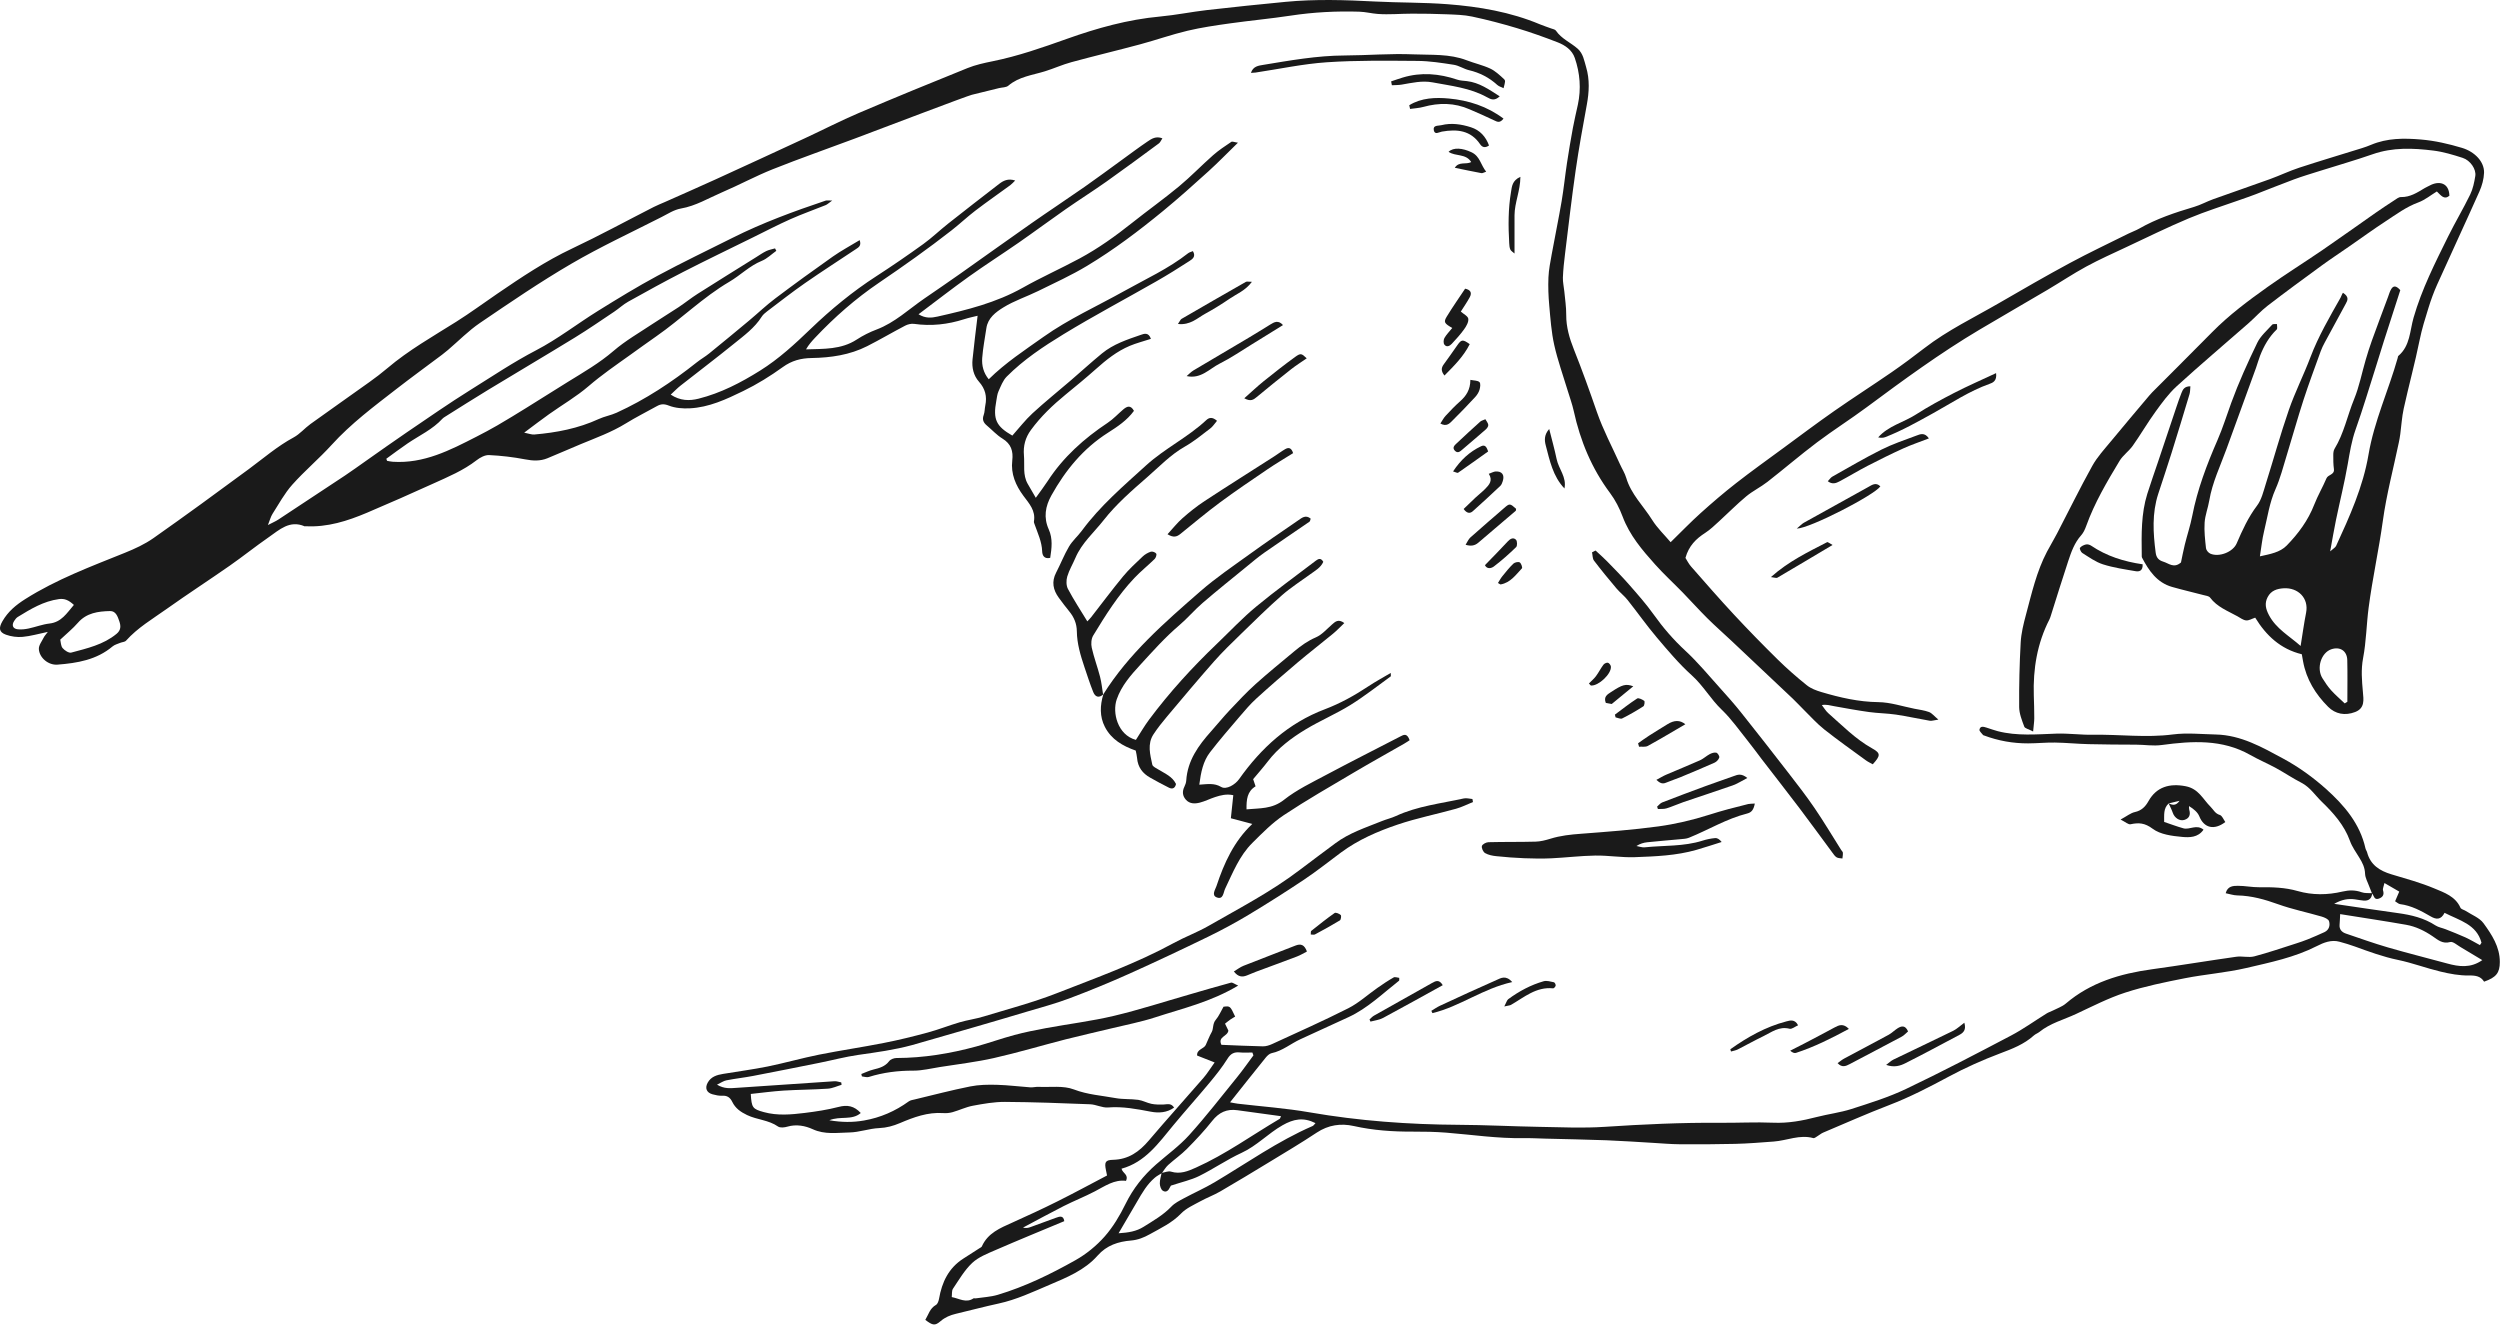 <?xml version="1.0" encoding="UTF-8" standalone="no"?><!DOCTYPE svg PUBLIC "-//W3C//DTD SVG 1.1//EN" "http://www.w3.org/Graphics/SVG/1.1/DTD/svg11.dtd"><svg width="100%" height="100%" viewBox="0 0 2666 1413" version="1.1" xmlns="http://www.w3.org/2000/svg" xmlns:xlink="http://www.w3.org/1999/xlink" xml:space="preserve" xmlns:serif="http://www.serif.com/" style="fill-rule:evenodd;clip-rule:evenodd;stroke-linejoin:round;stroke-miterlimit:2;"><path d="M78.801,645.093c-5.587,-5.2 -10.047,-7.015 -15.919,-6.219c-16.487,2.238 -30.215,10.629 -43.947,19.051c-1.553,0.95 -2.765,2.656 -3.8,4.234c-2.987,4.575 -1.462,8.416 3.954,8.947c3.743,0.368 7.693,-0.082 11.406,-0.863c7.472,-1.578 14.756,-4.456 22.287,-5.306c12.794,-1.45 18.344,-10.956 26.019,-19.844Zm2421.61,105.025c0.938,-0.593 1.876,-1.156 2.81,-1.75c0,-14.781 0.259,-29.594 -0.091,-44.406c-0.234,-9.919 -7.753,-14.728 -17.031,-11.575c-10.909,3.709 -16.084,20.2 -9.472,30.856c2.807,4.5 5.791,9 9.338,12.938c4.472,4.937 9.603,9.312 14.446,13.937Zm-2436.16,-68.003c0.672,2.713 0.591,6.716 2.528,9.019c2.122,2.525 6.653,5.487 9.197,4.8c16.894,-4.566 34.203,-8.36 48.281,-19.981c4.744,-3.916 4.747,-8.241 3.01,-13.341c-1.757,-5.159 -3.735,-11.134 -9.96,-10.978c-12.603,0.322 -24.99,1.863 -34.247,12.522c-5.478,6.306 -12.093,11.622 -18.809,17.959Zm2389.13,6.738c1.997,-12.291 3.569,-23.922 5.832,-35.416c3.118,-15.822 -8.835,-26.953 -23.719,-26.1c-7.31,0.422 -13.606,2.459 -17.219,9.322c-3.509,6.669 -2.231,12.559 1.372,19.372c7.678,14.521 21.525,22.012 33.734,32.822Zm-1226,-327.516c-8.275,2.703 -15.728,4.584 -22.728,7.537c-13.565,5.732 -24.922,14.825 -35.856,24.582c-10.566,9.422 -21.534,18.406 -32.491,27.378c-13.693,11.213 -26.396,23.328 -36.903,37.672c-5.968,8.15 -8.34,17.009 -7.468,27.065c0.884,10.197 -1.466,20.794 4.006,30.379c2.584,4.528 5.225,9.021 8.634,14.903c4.985,-6.991 9.044,-12.263 12.656,-17.825c16.619,-25.604 38.782,-45.388 64.013,-62.154c6.022,-3.999 11.025,-9.512 16.584,-14.228c3.885,-3.293 7.794,-5.147 11.428,1.482c-7.337,10.103 -17.59,16.896 -27.768,23.371c-26.319,16.744 -45.244,39.894 -60.238,66.744c-6.544,11.719 -8.556,23.635 -2.844,36.341c4.429,9.85 3.138,20.016 1.547,30.325c-6.553,1.475 -8.425,-2.791 -8.572,-6.944c-0.365,-10.281 -4.703,-19.272 -8.006,-28.628c-0.381,-1.081 -0.956,-2.303 -0.778,-3.347c1.966,-11.531 -5.081,-18.984 -11.266,-27.334c-8.106,-10.95 -13.537,-23.269 -11.837,-37.569c1.172,-9.84 -1.144,-17.722 -10.416,-23.35c-6.156,-3.74 -11.168,-9.35 -16.759,-14.038c-3.6,-3.018 -5.094,-6.306 -3.303,-11.128c1.175,-3.162 1.015,-6.793 1.715,-10.162c2.004,-9.628 -0.046,-17.832 -6.762,-25.388c-5.844,-6.581 -7.719,-15.075 -6.85,-23.771c1.516,-15.207 3.497,-30.363 5.403,-46.538c-4.281,1.087 -9.4,2.103 -14.337,3.685c-17.46,5.59 -35.163,7.58 -53.416,4.968c-3.059,-0.44 -6.766,0.485 -9.566,1.947c-13.581,7.087 -26.784,14.916 -40.45,21.834c-18.534,9.388 -38.753,12.307 -59.172,12.644c-11.571,0.194 -21.24,2.756 -30.853,9.694c-13.275,9.588 -27.409,18.334 -42.122,25.497c-18.037,8.775 -36.537,17.475 -57.109,18.456c-7.422,0.353 -15.478,-0.256 -22.262,-2.925c-5.104,-2.006 -8.51,-1.762 -12.716,0.584c-11.038,6.156 -22.381,11.807 -33.122,18.441c-15.078,9.312 -31.591,15.272 -47.809,21.981c-12.007,4.966 -23.86,10.291 -35.891,15.191c-7.672,3.122 -15.416,2.737 -23.647,1.147c-12.669,-2.45 -25.609,-3.947 -38.497,-4.566c-4.378,-0.209 -9.59,2.628 -13.306,5.509c-14.1,10.938 -30.366,17.691 -46.359,24.938c-23.41,10.613 -46.903,21.056 -70.578,31.059c-20.816,8.791 -42.204,15.628 -65.3,14.363c-0.382,-0.022 -0.832,0.219 -1.141,0.084c-16.003,-6.9 -26.878,3.735 -38.247,11.607c-14.125,9.787 -27.553,20.578 -41.647,30.415c-22.294,15.563 -45.119,30.372 -67.275,46.122c-14.906,10.6 -30.859,19.953 -43.287,33.819c-1.3,1.45 -4.141,1.456 -6.197,2.312c-2.797,1.166 -5.978,1.969 -8.213,3.853c-17.015,14.347 -37.659,17.747 -58.725,19.397c-9.662,0.757 -19.375,-7.356 -19.818,-16.684c-0.191,-4.003 3.228,-8.228 5.209,-12.253c0.797,-1.622 2.134,-2.978 4.362,-5.994c-10.162,2.109 -18.456,4.569 -26.903,5.322c-5.84,0.522 -12.243,-0.328 -17.756,-2.328c-7.491,-2.719 -7.887,-7.15 -3.75,-14.354c5.909,-10.293 14.394,-17.34 24.391,-23.662c33.293,-21.053 69.897,-34.675 106.131,-49.291c10.597,-4.271 21.272,-9.178 30.562,-15.712c34.25,-24.09 68.079,-48.794 101.763,-73.669c15.675,-11.571 30.397,-24.35 47.712,-33.7c6.629,-3.578 11.757,-9.825 17.966,-14.303c20.866,-15.037 41.956,-29.762 62.863,-44.744c6.537,-4.687 12.975,-9.562 19.106,-14.765c22.669,-19.238 48.45,-33.803 73.469,-49.554c14.918,-9.39 29.134,-19.89 43.703,-29.834c25.681,-17.531 51.412,-34.812 79.728,-48.175c29.481,-13.912 58.147,-29.556 87.203,-44.375c3.753,-1.916 7.712,-3.428 11.569,-5.144c18.209,-8.112 36.481,-16.09 54.612,-24.375c31.76,-14.506 63.46,-29.14 95.135,-43.84c19.165,-8.891 37.975,-18.603 57.4,-26.885c38.431,-16.39 77.096,-32.234 115.85,-47.853c8.475,-3.415 17.615,-5.434 26.621,-7.249c27.213,-5.494 53.285,-14.629 79.338,-23.913c32.275,-11.5 65.075,-20.663 99.412,-23.819c16.788,-1.544 33.391,-4.978 50.15,-6.903c27.851,-3.206 55.744,-6.053 83.647,-8.747c31.81,-3.066 63.644,-2.031 95.507,-0.359c25.687,1.344 51.49,0.893 77.118,2.865c33.769,2.6 67.091,8.238 98.653,21.472c3.879,1.625 7.916,2.872 11.854,4.36c1.79,0.675 4.256,1.015 5.156,2.356c5.894,8.747 15.728,12.619 23.247,19.309c5.872,5.231 6.909,12.722 8.962,19.594c3.932,13.159 3.241,26.484 0.778,39.925c-4.287,23.372 -8.562,46.763 -11.944,70.272c-4.259,29.606 -7.671,59.334 -11.321,89.025c-1.031,8.375 -1.963,16.794 -2.275,25.219c-0.182,4.847 1.043,9.734 1.503,14.618c0.787,8.36 2.109,16.735 2.047,25.097c-0.097,12.988 3.518,25.235 8.144,36.822c8.812,22.081 16.802,44.388 24.574,66.85c6.613,19.113 16.269,37.172 24.616,55.681c2.188,4.853 5.169,9.451 6.653,14.494c5.16,17.516 18.36,30.009 27.678,44.888c5.469,8.734 13.191,16.053 19.682,23.75c11.203,-10.929 21.274,-21.388 32.037,-31.079c12.222,-11.006 24.75,-21.725 37.709,-31.84c16.285,-12.713 33.107,-24.731 49.757,-36.966c18.262,-13.419 36.378,-27.044 54.953,-40.021c20.112,-14.051 40.797,-27.279 60.997,-41.21c11.987,-8.269 23.687,-16.984 35.218,-25.881c24.775,-19.116 52.932,-32.578 79.81,-48.16c24.894,-14.428 49.815,-28.834 75.134,-42.487c20.541,-11.075 41.678,-21.038 62.575,-31.444c3.775,-1.881 7.825,-3.247 11.472,-5.334c18.459,-10.563 38.431,-17.166 58.684,-23.203c6.938,-2.066 13.394,-5.691 20.235,-8.154c20.169,-7.256 40.465,-14.159 60.622,-21.462c10.459,-3.794 20.543,-8.666 31.103,-12.125c22.203,-7.278 44.615,-13.925 66.925,-20.881c3.297,-1.029 6.562,-2.21 9.747,-3.55c17.153,-7.216 34.94,-7.182 53.109,-5.644c15.044,1.275 29.528,4.631 43.866,8.941c13.743,4.134 23.887,14.94 23.471,26.593c-0.237,6.681 -2.181,13.675 -4.921,19.835c-14.794,33.237 -30.185,66.209 -45.11,99.384c-3.603,8.01 -6.606,16.337 -9.218,24.728c-3.532,11.328 -7.094,22.719 -9.435,34.325c-4.962,24.581 -11.647,48.741 -16.994,73.21c-1.94,8.887 -2.431,18.09 -3.65,27.14c-0.403,3.006 -0.937,6 -1.556,8.969c-5.79,27.781 -13.153,55.347 -17.019,83.394c-4.284,31.075 -11.109,61.678 -15.171,92.734c-2.335,17.847 -2.529,36.041 -5.888,53.663c-2.359,12.378 -1.306,24.096 -0.234,36.19c0.721,8.188 2.359,17.344 -8.313,21.438c-10.741,4.125 -20.99,2.187 -28.715,-5.531c-13.472,-13.438 -23.326,-29.375 -26.779,-48.597c-0.471,-2.629 -0.94,-5.26 -1.337,-7.491c-22.713,-5.528 -38.038,-19.966 -49.7,-39.025c-3.616,1.194 -6.769,3.228 -9.691,2.934c-3.178,-0.318 -6.193,-2.693 -9.181,-4.356c-10.344,-5.75 -21.716,-9.912 -29.244,-19.972c-1.287,-1.722 -4.628,-2.056 -7.106,-2.709c-11.122,-2.931 -22.344,-5.516 -33.403,-8.663c-16.15,-4.597 -24.716,-17.271 -31.997,-31.106c-0.478,-0.909 -0.353,-2.178 -0.369,-3.278c-0.272,-21.831 -0.706,-43.7 5.919,-64.872c3.544,-11.322 7.556,-22.497 11.328,-33.747c6.575,-19.597 13.113,-39.209 19.71,-58.8c1.706,-5.072 3.446,-10.144 5.425,-15.112c1.406,-3.541 3.087,-7.084 9.5,-7.044c-0.307,2.988 -0.169,5.812 -0.935,8.363c-6.275,20.937 -12.619,41.859 -19.15,62.715c-4.575,14.616 -9.497,29.122 -14.231,43.688c-6.706,20.628 -5.469,41.581 -2.706,62.643c0.694,5.291 3.065,8.066 8.2,9.635c5.912,1.806 11.222,7.403 18.775,0.825c1.203,-5.647 2.453,-12.4 4.096,-19.056c2.541,-10.272 5.929,-20.366 7.944,-30.735c5.454,-28.056 15.538,-54.609 26.86,-80.591c5.7,-13.074 9.853,-26.493 14.69,-39.771c7.957,-21.841 17.641,-43.113 27.747,-64.072c3.538,-7.338 10.347,-13.144 15.963,-19.382c0.865,-0.962 3.34,-0.468 5.071,-0.65c-0.053,1.988 0.729,4.847 -0.293,5.828c-8.222,7.919 -13.631,17.529 -17.725,27.979c-1.656,4.234 -2.785,8.672 -4.338,12.95c-10.456,28.797 -21,57.562 -31.44,86.368c-6.6,18.207 -15.144,35.751 -18.407,55.107c-1.334,7.893 -4.428,15.59 -4.953,23.497c-0.603,9.05 0.494,18.259 1.469,27.331c0.225,2.115 2.541,4.884 4.584,5.778c9.363,4.1 24.179,-1.716 28.122,-10.897c6.063,-14.112 12.363,-27.906 21.785,-40.378c4.787,-6.341 6.728,-15.019 9.209,-22.878c8.306,-26.288 15.581,-52.925 24.603,-78.956c6.644,-19.169 15.903,-37.413 23.091,-56.41c8.462,-22.362 20.459,-42.819 32.131,-63.497c0.966,-1.706 1.409,-3.709 2.547,-5.19c6.897,4.481 4.881,8.165 3.097,11.496c-7.425,13.863 -15.028,27.629 -22.488,41.476c-1.631,3.028 -3.19,6.143 -4.353,9.375c-6.228,17.287 -12.69,34.503 -18.362,51.975c-6.353,19.581 -11.847,39.44 -17.903,59.125c-3.719,12.087 -6.832,24.497 -11.944,35.996c-6.485,14.591 -8.581,30.128 -12.275,45.322c-1.959,8.051 -2.753,16.385 -4.35,26.322c10.912,-2.447 21.362,-4.134 28.634,-11.584c12.31,-12.619 22.766,-26.734 29.285,-43.525c3.728,-9.597 9.021,-18.578 13.053,-28.075c1.787,-4.206 8.818,-3.631 7.94,-9.969c-0.675,-4.894 -0.684,-9.9 -0.665,-14.856c0.006,-2.228 0.225,-4.809 1.334,-6.628c10.063,-16.488 13.703,-35.507 20.922,-53.116c5.462,-13.328 8.184,-27.769 12.266,-41.675c2.05,-6.972 4.203,-13.928 6.672,-20.759c5.596,-15.497 11.409,-30.916 17.152,-46.36c1.076,-2.878 1.888,-5.94 3.469,-8.521c2.4,-3.926 5.435,-3.538 9.638,1.196c-5.685,17.625 -11.678,36.106 -17.594,54.61c-2.912,9.112 -5.628,18.284 -8.531,27.397c-7.078,22.225 -13.719,44.606 -21.519,66.578c-4.281,12.062 -6.212,24.356 -8.378,36.821c-3.472,19.985 -8.413,39.71 -12.534,59.585c-2.16,10.413 -3.894,20.916 -6.222,33.566c3.275,-2.95 5.522,-4.069 6.337,-5.844c14.438,-31.35 28.744,-63.047 34.522,-97.16c6.081,-35.921 21.397,-68.678 31.169,-103.265c0.209,-0.741 0.187,-1.76 0.678,-2.172c12.644,-10.638 12.225,-26.847 16.219,-40.709c8.79,-30.516 22.972,-58.491 36.897,-86.66c7.465,-15.1 16.15,-29.6 23.512,-44.747c2.934,-6.04 4.334,-13 5.431,-19.706c1.172,-7.181 -5.262,-16.716 -13.478,-19.362c-10.159,-3.275 -20.569,-6.435 -31.106,-7.75c-21.719,-2.716 -43.437,-3.619 -64.794,3.853c-18.753,6.559 -37.9,11.993 -56.853,17.987c-9.066,2.863 -18.191,5.581 -27.1,8.869c-13.815,5.103 -27.456,10.675 -41.203,15.962c-5.35,2.057 -10.787,3.882 -16.188,5.81c-18.278,6.519 -36.884,12.253 -54.75,19.75c-22.484,9.441 -44.403,20.24 -66.493,30.606c-14.403,6.759 -28.969,13.26 -42.938,20.844c-14.14,7.681 -27.559,16.684 -41.431,24.881c-24.119,14.244 -48.422,28.175 -72.5,42.488c-41.978,24.946 -81.294,53.775 -120.463,82.828c-17.246,12.791 -35.459,24.284 -52.603,37.2c-18.047,13.59 -35.206,28.353 -53.034,42.241c-7.169,5.587 -15.578,9.621 -22.55,15.415c-9.988,8.3 -19.106,17.631 -28.725,26.381c-4.831,4.394 -9.575,9.053 -15.022,12.557c-9.697,6.234 -17.453,13.743 -21.069,26.665c1.516,2.362 3.341,6.181 6.029,9.244c15.156,17.262 30.243,34.597 45.89,51.409c15.141,16.269 30.681,32.185 46.525,47.772c9.822,9.653 20.244,18.778 30.997,27.403c4.344,3.5 10.094,5.625 15.537,7.25c19.813,5.875 39.722,10.5 60.766,10.75c12.828,0.156 25.613,4.5 38.403,7.032c5.257,1.031 10.688,1.687 15.653,3.531c3.05,1.156 5.375,4.25 9.941,8.062c-4.984,0.719 -7.172,1.563 -9.153,1.219c-12.066,-2.062 -24.034,-4.75 -36.138,-6.562c-9.45,-1.376 -19.103,-1.407 -28.572,-2.719c-12.493,-1.719 -24.912,-4.031 -37.328,-6.25c-4.028,-0.75 -7.956,-2.031 -13.115,-1.219c2.275,2.906 4.156,6.281 6.89,8.687c14.972,13.157 28.922,27.532 46.603,37.438c9.416,5.25 9.335,7.656 0.841,17.063c-2.341,-1.313 -5.05,-2.532 -7.394,-4.25c-14.856,-10.844 -29.903,-21.5 -44.328,-32.907c-7.693,-6.062 -14.297,-13.531 -21.331,-20.437c-4.106,-4.031 -7.972,-8.313 -12.147,-12.281c-21.719,-20.563 -43.488,-41.088 -65.272,-61.588c-8.637,-8.131 -17.575,-15.956 -25.99,-24.309c-8.919,-8.854 -17.294,-18.25 -26.06,-27.256c-9.806,-10.079 -20.219,-19.601 -29.584,-30.063c-13.781,-15.397 -27.172,-31.084 -34.635,-50.997c-3.315,-8.85 -7.787,-17.628 -13.425,-25.175c-19.621,-26.281 -31.756,-55.638 -38.718,-87.447c-1.631,-7.444 -4.319,-14.656 -6.522,-21.975c-4.853,-16.115 -10.613,-32.031 -14.278,-48.412c-3.078,-13.769 -4.053,-28.053 -5.325,-42.166c-0.897,-9.925 -1.3,-19.969 -0.866,-29.915c0.366,-8.323 2.031,-16.623 3.525,-24.86c3.403,-18.769 7.313,-37.45 10.519,-56.25c2.312,-13.578 3.672,-27.313 5.734,-40.931c1.891,-12.497 4.009,-24.966 6.297,-37.397c1.519,-8.272 3.519,-16.46 5.281,-24.691c3.632,-16.962 2.332,-33.719 -3.275,-49.972c-2.912,-8.453 -10.256,-13.515 -18.194,-16.603c-14.278,-5.55 -28.746,-10.715 -43.415,-15.125c-15.759,-4.737 -31.725,-8.925 -47.816,-12.356c-8.878,-1.894 -18.181,-2.06 -27.315,-2.447c-12.266,-0.518 -24.557,-0.665 -36.835,-0.659c-12.184,0.006 -24.425,1.187 -36.525,0.3c-6.518,-0.478 -12.915,-2.2 -19.725,-2.406c-24.472,-0.738 -48.706,0.49 -72.931,4.168c-21.591,3.278 -43.375,5.266 -65.009,8.31c-15.166,2.134 -30.397,4.322 -45.275,7.865c-16.972,4.041 -33.503,9.906 -50.369,14.447c-24.388,6.559 -48.966,12.41 -73.334,19.035c-9.588,2.609 -18.744,6.778 -28.25,9.731c-13.397,4.162 -27.719,5.646 -39.063,15.359c-2.334,1.997 -6.569,1.759 -9.919,2.578c-9.678,2.363 -19.368,4.675 -29.025,7.135c-5.872,1.493 -96.64,36.118 -124.968,46.743c-29.069,10.901 -58.41,21.107 -87.238,32.604c-18.487,7.374 -36.091,16.928 -54.403,24.768c-14.316,6.125 -27.713,14.4 -43.569,17.15c-7.312,1.269 -14.15,5.769 -20.975,9.247c-32.112,16.366 -64.919,31.566 -95.997,49.713c-33.35,19.468 -65.35,41.325 -97.325,63.047c-12.259,8.331 -22.812,19.178 -34.162,28.856c-2.044,1.744 -4.138,3.443 -6.285,5.056c-16.196,12.156 -32.578,24.069 -48.575,36.475c-24.087,18.681 -48.515,36.909 -69.187,59.678c-13.366,14.719 -28.75,27.619 -41.972,42.453c-8.253,9.26 -14.3,20.513 -21.047,31.059c-1.897,2.969 -2.762,6.598 -4.922,11.96c5.072,-2.634 8.222,-3.938 11.016,-5.772c23.728,-15.584 47.425,-31.212 71.056,-46.94c7.653,-5.094 15.081,-10.525 22.613,-15.797c14.44,-10.113 28.768,-20.394 43.35,-30.294c22.565,-15.313 44.943,-30.944 68.072,-45.362c23.1,-14.407 45.675,-29.579 69.981,-42.238c23.04,-12.006 43.837,-28.256 66.003,-42.028c20.8,-12.922 41.728,-25.732 63.272,-37.338c26.337,-14.187 53.362,-27.103 80.119,-40.518c31.971,-16.035 65.459,-28.304 99.293,-39.679c1.303,-0.437 2.878,-0.056 6.957,-0.056c-3.679,2.606 -5.157,4.128 -6.957,4.856c-12.447,5.032 -25.15,9.469 -37.403,14.925c-13.653,6.085 -26.931,13.013 -40.347,19.622c-24.765,12.2 -49.656,24.16 -74.225,36.744c-19.743,10.116 -39.172,20.856 -58.556,31.653c-5.319,2.966 -9.862,7.294 -14.959,10.703c-13.919,9.309 -27.71,18.85 -41.978,27.6c-30.71,18.825 -61.732,37.132 -92.529,55.816c-15.403,9.344 -30.584,19.044 -45.859,28.603c-0.972,0.606 -2,1.231 -2.762,2.066c-10.482,11.446 -24.544,17.828 -37.104,26.334c-7.75,5.247 -15.206,10.922 -22.793,16.403c0.268,0.744 0.537,1.488 0.803,2.235c2.009,0.331 4.003,0.831 6.022,0.965c33.097,2.203 61.206,-12.319 89.325,-26.744c7.509,-3.853 14.987,-7.793 22.278,-12.037c10.269,-5.975 20.403,-12.184 30.503,-18.444c14.997,-9.287 29.859,-18.787 44.872,-28.053c16.637,-10.263 33.475,-19.981 48.494,-32.906c12.693,-10.925 27.528,-19.388 41.543,-28.747c9.163,-6.122 18.632,-11.781 27.81,-17.878c6.906,-4.591 13.381,-9.844 20.375,-14.288c20.7,-13.159 41.559,-26.068 62.362,-39.065c3.585,-2.238 7.066,-4.71 10.856,-6.532c2.885,-1.387 6.179,-1.921 9.291,-2.834c0.456,0.866 0.909,1.728 1.366,2.594c-5.128,3.637 -9.803,8.39 -15.475,10.681c-13.041,5.272 -22.741,15.356 -34.566,22.294c-28.187,16.537 -51.425,39.74 -78.116,58.309c-9.443,6.569 -18.74,13.347 -28.103,20.031c-14.887,10.632 -29.922,20.938 -43.881,32.944c-13.031,11.209 -28.159,19.963 -42.241,29.969c-8.35,5.934 -16.462,12.2 -26.496,19.669c5.062,0.984 7.959,2.215 10.731,1.981c23.731,-2.022 46.887,-6.444 68.744,-16.513c6.103,-2.812 12.971,-3.953 19.087,-6.737c30.9,-14.072 58.997,-32.666 85.528,-53.738c4.203,-3.337 8.941,-6.009 13.106,-9.387c14.263,-11.575 28.432,-23.275 42.541,-35.038c9.4,-7.837 18.269,-16.353 28.025,-23.703c20.172,-15.203 40.628,-30.05 61.278,-44.594c8.938,-6.293 18.656,-11.478 28.719,-17.59c2.134,5.997 -1.222,7.737 -3.888,9.519c-18.131,12.14 -36.525,23.893 -54.434,36.353c-13.803,9.603 -27.05,20.012 -40.472,30.162c-2.128,1.61 -4.3,3.46 -5.7,5.675c-7.553,11.969 -18.859,20.11 -29.522,28.76c-18.75,15.215 -38.034,29.769 -57.012,44.706c-3.488,2.747 -6.575,5.997 -10.463,9.578c10.1,6.669 19.941,6.781 29.685,4.331c23.69,-5.953 45.059,-17.056 65.697,-29.981c20.009,-12.531 37.087,-28.35 53.971,-44.578c21.585,-20.75 44.625,-39.694 69.838,-55.997c16.991,-10.987 33.684,-22.469 50.1,-34.303c9.266,-6.681 17.547,-14.7 26.528,-21.797c18.009,-14.234 36.147,-28.3 54.331,-42.313c4.544,-3.503 9.538,-6.171 17.207,-3.681c-2.36,2.257 -3.666,3.816 -5.26,4.981c-12.344,9.029 -24.915,17.751 -37.065,27.032c-8.807,6.722 -16.879,14.393 -25.613,21.212c-25.075,19.581 -51.006,37.944 -77.347,55.819c-24.784,16.822 -47.35,36.603 -67.972,58.453c-3.537,3.75 -6.981,7.591 -9.815,12.572c18.865,-0.635 37.5,0.366 54.128,-10.497c6.572,-4.29 13.769,-7.9 21.115,-10.669c19.441,-7.322 34.238,-21.581 50.916,-33.028c12.644,-8.678 25.303,-17.331 37.831,-26.168c25.332,-17.869 50.491,-35.985 75.888,-53.754c18.856,-13.193 38.081,-25.865 56.956,-39.031c13.525,-9.431 26.741,-19.303 40.103,-28.965c9.031,-6.538 17.944,-13.254 27.175,-19.497c4.294,-2.904 8.925,-6.144 15.931,-3.453c-1.475,2.181 -2.243,4.3 -3.753,5.412c-18.497,13.638 -36.965,27.319 -55.725,40.588c-14.39,10.175 -29.309,19.599 -43.772,29.681c-16.678,11.621 -33,23.766 -49.693,35.368c-17.641,12.263 -35.778,23.819 -53.257,36.304c-17.953,12.825 -35.371,26.4 -53.853,40.268c7.382,4.582 13.891,3.888 20.097,2.494c31.481,-7.063 62.663,-14.787 91.216,-30.878c19.69,-11.094 40.412,-20.341 60.331,-31.056c19.963,-10.744 38.359,-23.916 56.109,-38.041c16.504,-13.134 33.735,-25.381 49.96,-38.834c12.662,-10.494 24.09,-22.46 36.44,-33.341c5.997,-5.284 12.769,-9.716 19.413,-14.206c1.038,-0.7 3.262,0.356 7.047,0.903c-11.4,11.11 -21.15,21.191 -31.525,30.587c-15.881,14.379 -31.847,28.701 -48.394,42.288c-25.766,21.153 -52.397,41.284 -80.978,58.469c-16.669,10.025 -34.503,18.159 -52.003,26.759c-12.338,6.066 -25.675,10.388 -37.269,17.578c-7.934,4.925 -16.519,11.16 -18.109,22.132c-1.535,10.584 -3.653,21.128 -4.435,31.768c-0.587,8.044 1.369,15.928 6.96,22.688c17.872,-17.625 38.312,-30.972 58.247,-45.113c27.1,-19.231 57.262,-32.747 86.034,-48.846c23.103,-12.929 47.35,-23.925 68.347,-40.432c1.356,-1.062 3.24,-1.45 5.094,-2.247c3.609,6.003 -0.772,8.65 -3.872,10.663c-11.532,7.484 -23.219,14.762 -35.15,21.584c-32.928,18.825 -66.494,36.588 -98.863,56.322c-21.5,13.113 -42.709,27.187 -60.637,45.219c-4.097,4.118 -6.31,10.281 -8.803,15.768c-1.394,3.075 -1.672,6.682 -2.307,10.075c-3.715,19.863 -0.175,27.166 17.088,37.088c7.256,-8.113 13.756,-16.634 21.525,-23.781c13.275,-12.216 27.378,-23.531 41.069,-35.3c11.04,-9.488 21.781,-19.338 33.031,-28.569c12.094,-9.925 26.834,-14.772 41.35,-19.772c3.459,-1.19 8.294,-3.134 10.815,4.272Z" style="fill:#1a1a1a;fill-rule:nonzero;"/><path d="M2495.55,974.806c-0.241,4.437 -0.335,7.875 -0.635,11.25c-0.446,5.125 2.429,8.031 6.729,9.5c14.856,5.062 29.659,10.343 44.725,14.75c20.962,6.093 42.159,11.375 63.221,17.125c12.625,3.468 24.985,5.219 37.526,-3.563c-8.341,-5 -15.738,-9.562 -23.241,-13.937c-3.6,-2.094 -8.05,-6.188 -10.982,-5.344c-8.221,2.313 -13.165,-2.375 -18.712,-6.125c-8.684,-5.906 -18.019,-10.469 -28.29,-12.281c-22.982,-4.031 -46.066,-7.469 -70.341,-11.375Zm-1158.89,150.656c-0.375,-1.031 -0.75,-2.031 -1.128,-3.062c-4.481,-0 -8.997,0.343 -13.434,-0.094c-5.997,-0.594 -9.694,1.25 -13.097,6.719c-5.603,9 -12.297,17.375 -19.088,25.562c-12.694,15.281 -25.994,30.063 -38.656,45.375c-15.684,18.969 -29.969,39.437 -55.281,46.344c1.237,5 7.85,6.125 4.793,12.969c-12.412,-1.657 -22.468,5.593 -33.259,11.218c-10.834,5.656 -22.253,10.157 -33.159,15.657c-14.607,7.406 -28.963,15.281 -43.425,22.968c3.037,0.844 5.534,0.313 7.922,-0.531c9.018,-3.219 18.018,-6.531 26.996,-9.875c4.247,-1.594 8.194,-2.781 9.107,3.531c-24.697,10.313 -49.153,20.313 -73.372,30.844c-8.688,3.781 -18.141,7.438 -24.831,13.719c-8.204,7.719 -14.1,17.968 -20.485,27.468c-1.487,2.188 -0.922,5.782 -1.325,8.938c8.141,1.562 15.266,6.656 23.131,1.406c0.532,-0.343 1.522,0.063 2.272,-0.031c7.894,-1.187 16.053,-1.531 23.628,-3.781c29.2,-8.75 56.522,-22.094 82.941,-36.969c11.503,-6.469 22.313,-15.313 31.056,-25.187c9.028,-10.219 16.25,-22.438 22.297,-34.75c8.091,-16.469 19.031,-30.25 32.641,-42.188c11.828,-10.375 24.825,-19.687 35.287,-31.312c17.953,-19.907 34.419,-41.188 51.322,-62.032c6,-7.406 11.447,-15.281 17.147,-22.906Zm-97.694,125.563c-2.475,1.593 -5.159,2.906 -7.381,4.812c-8.306,7 -13.619,16.281 -18.966,25.531c-6.284,10.875 -12.681,21.657 -19.775,33.782c10.582,-0.657 18.994,-2.032 26.722,-6.907c10.353,-6.531 20.979,-12.5 29.575,-21.562c3.579,-3.75 8.647,-6.282 13.338,-8.813c10.8,-5.812 22.1,-10.781 32.634,-17.031c34.572,-20.531 67.491,-43.938 104.622,-60.031c1.125,-0.5 1.878,-1.844 3.109,-3.094c-13.003,-6.562 -23.418,-4.406 -35.206,2.281c-15.356,8.75 -27.372,21.906 -43.625,29.406c-15.575,7.157 -29.856,17.094 -45.253,24.719c-8.681,4.282 -18.459,6.375 -29.959,10.188c0.675,-1 -0.391,0.156 -0.994,1.5c-1.591,3.594 -4.137,6.406 -7.841,3.937c-1.956,-1.312 -3.097,-5.031 -3.147,-7.687c-0.071,-3.75 1.222,-7.5 1.932,-11.25c3.359,-0.531 7.1,-2.282 10.022,-1.375c9.768,3 18.059,-0.469 26.553,-4.281c31.612,-14.157 59.625,-34.501 89.287,-52c0.516,-0.313 0.66,-1.251 1.45,-2.844c-15.715,-2.156 -31.131,-4.156 -46.525,-6.375c-11.359,-1.625 -19.74,2.375 -26.912,11.468c-8.247,10.469 -17.457,20.25 -26.835,29.719c-6.171,6.25 -13.531,11.313 -20.05,17.219c-2.678,2.438 -4.54,5.781 -6.775,8.688Zm1290.5,-298.313c-0.959,-2.437 -1.984,-4.844 -2.868,-7.313c-1.632,-4.562 -4.332,-9.093 -4.491,-13.718c-0.234,-6.594 -2.866,-11.75 -6.094,-17c-3.581,-5.875 -7.737,-11.594 -10.031,-17.969c-6.069,-16.875 -17.778,-29.875 -30.034,-41.719c-7.032,-6.812 -12.55,-15.562 -21.819,-20.312c-9.222,-4.719 -17.828,-10.594 -26.931,-15.563c-9.063,-4.937 -18.622,-8.969 -27.588,-14.062c-29.897,-16.969 -62.141,-14.906 -94.125,-10.594c-9.644,1.312 -18.5,-0.344 -27.712,-0.344c-16.894,-0.062 -33.791,-0.125 -50.675,-0.562c-11.891,-0.281 -23.76,-1.5 -35.65,-1.688c-9.529,-0.156 -19.075,0.844 -28.616,0.875c-16.166,0.063 -31.878,-2.75 -47.041,-8.437c-0.362,-0.125 -0.847,-0.188 -1.043,-0.469c-1.407,-1.906 -4.157,-4.125 -3.847,-5.719c0.819,-4.281 4.462,-3.125 7.44,-2.218c4.013,1.218 7.935,2.781 11.988,3.812c20.715,5.344 41.709,3.344 62.722,2.625c12.987,-0.406 26.043,1.438 39.053,1.219c28.334,-0.5 56.6,3.375 85.056,-0.344c15.022,-1.938 30.538,-0.281 45.828,0.062c26.741,0.594 49.422,13.594 71.853,25.719c16.335,8.813 31.847,20 45.688,32.406c19.215,17.219 36.122,36.844 42.006,63.313c0.325,1.469 1.369,2.781 1.759,4.25c3.557,13.438 13.416,19.656 25.875,23.406c15.401,4.625 31.032,8.875 45.819,15.063c10.569,4.437 22.397,8.375 27.831,20.562c0.757,1.688 3.869,2.25 5.778,3.5c6.423,4.219 14.575,7.219 18.807,13.032c8.859,12.187 17.447,25.187 17.409,41.343c-0.025,11.688 -3.875,16.469 -16.775,21c-3.562,-5.781 -8.937,-6.718 -16.056,-6.594c-10.091,0.157 -20.4,-1.749 -30.297,-4.124c-15.259,-3.626 -30.066,-9.282 -45.403,-12.469c-15.894,-3.282 -30.913,-8.813 -46.025,-14.313c-5.366,-1.969 -10.884,-3.562 -16.397,-5.094c-8.784,-2.437 -16.991,0.969 -24.225,4.657c-23.778,12.125 -49.637,17.375 -75.137,23.344c-21.554,5.031 -43.882,6.656 -65.641,10.937c-21.338,4.219 -42.8,8.594 -63.438,15.281c-18.081,5.875 -35.224,14.75 -52.531,22.813c-13.15,6.156 -27.528,9.812 -39.119,19.187c-1.775,1.406 -4.121,2.188 -5.796,3.688c-10.466,9.468 -23.119,14.312 -36.163,19.218c-18.594,7.032 -36.909,15.188 -54.409,24.594c-20.928,11.25 -41.891,22.094 -64.135,30.625c-23.618,9.063 -46.762,19.375 -70.078,29.219c-2.047,0.844 -3.784,2.438 -5.731,3.562c-1.544,0.907 -3.466,2.625 -4.747,2.282c-14.531,-4.031 -28.041,2.625 -42.053,3.656c-13.703,1.031 -27.422,2.156 -41.153,2.5c-19.822,0.5 -39.66,0.531 -59.491,0.406c-9.525,-0.062 -19.047,-0.968 -28.572,-1.5c-16.468,-0.937 -32.925,-2.125 -49.406,-2.75c-21.744,-0.812 -43.506,-1.187 -65.259,-1.75c-7.672,-0.187 -15.347,-0.656 -23.013,-0.531c-27.706,0.5 -55.059,-3.656 -82.562,-5.844c-11.853,-0.937 -23.797,-1.125 -35.697,-1.093c-21.153,0.093 -42.072,-1.313 -62.816,-5.969c-13.862,-3.094 -27.087,-1.188 -39.478,7c-16.566,11 -33.687,21.156 -50.675,31.5c-17.316,10.531 -34.659,21.031 -52.191,31.219c-6.94,4.031 -14.587,6.812 -21.621,10.718c-7.01,3.844 -14.825,7.25 -20.204,12.844c-9.631,10 -21.715,15.594 -33.393,22.125c-6.263,3.469 -12.444,6.062 -20.166,6.719c-13.241,1.094 -25.759,4.969 -35.469,16.031c-13.75,15.656 -33.097,23.438 -51.659,31.344c-17.541,7.468 -34.941,15.687 -53.841,19.781c-15.293,3.312 -30.418,7.375 -45.647,10.969c-6.025,1.437 -11.375,3.625 -16.256,7.781c-6.112,5.25 -8.412,4.688 -16.356,-1.313c3.378,-5.5 4.744,-12.218 11.353,-15.937c1.809,-1 2.894,-4.25 3.313,-6.656c3.065,-17.688 10.256,-32.75 25.903,-42.75c5.7,-3.656 11.403,-7.313 17.087,-10.969c0.947,-0.625 2.263,-1.156 2.66,-2.031c6.35,-14.313 19.596,-19.594 32.593,-25.438c16.088,-7.25 32.125,-14.625 47.907,-22.531c17.762,-8.844 35.215,-18.344 52.993,-27.656c-0.543,-2.656 -0.825,-4.063 -1.122,-5.438c-1.834,-8.719 -0.818,-11.093 7.604,-11.281c16.456,-0.406 27.903,-8.625 38.096,-20.625c19.125,-22.531 38.96,-44.469 58.316,-66.812c3.981,-4.594 7.166,-9.876 11.834,-16.375c-6.793,-2.688 -12.578,-4.969 -18.678,-7.375c-0.543,-6.688 7.219,-7.094 9.169,-11.188c2.203,-4.656 3.816,-9.375 6.466,-14c1.909,-3.344 0.737,-8.844 4.29,-12.969c3.325,-3.875 5.335,-8.875 8.235,-13.906c7.093,-0.875 7.093,-0.875 12.412,10.531c-1.287,0.782 -3.265,1.844 -5.112,3.125c-1.872,1.282 -3.613,2.782 -5.704,4.407c1.382,2.843 2.647,5.468 3.582,7.406c-0.856,6.406 -11.585,6.281 -7.438,15.156c14.482,0.562 29.363,1.344 44.253,1.625c3.319,0.063 6.894,-1.094 9.972,-2.5c27.163,-12.531 54.532,-24.656 81.194,-38.156c11.137,-5.657 20.653,-14.469 31.009,-21.688c5.607,-3.937 11.31,-7.75 17.244,-11.125c1.447,-0.843 3.978,0.25 5.969,0.438c-0.081,1.625 0.178,2.719 -0.197,3.031c-17.441,13.656 -33.422,29.375 -53.866,38.844c-17.028,7.906 -34.096,15.718 -51.175,23.5c-10.396,4.718 -19.253,12.562 -30.875,14.937c-2.337,0.5 -4.659,2.75 -6.281,4.75c-12.491,15.438 -24.803,31.032 -38.034,47.657c3.412,0.624 5.787,1.156 8.194,1.468c25.54,3 51.287,4.813 76.581,9.219c52.762,9.156 105.828,13 159.29,13.313c28.366,0.156 56.719,1.656 85.085,2.156c23.434,0.406 46.962,1.531 70.297,-0c41.05,-2.688 82.075,-4.625 123.215,-4.313c18.816,0.157 37.672,-0.906 56.447,-0.094c16.057,0.719 31.291,-2.124 46.607,-6.093c12.249,-3.156 24.975,-4.688 36.968,-8.531c19.681,-6.344 39.635,-12.532 58.231,-21.407c37.744,-17.968 74.819,-37.375 111.832,-56.844c13.2,-6.937 25.4,-15.781 38.109,-23.656c1.934,-1.218 4.203,-1.875 6.247,-2.906c4.781,-2.469 10.175,-4.219 14.159,-7.625c26.497,-22.594 58.06,-31.875 91.707,-36.531c30.059,-4.125 59.993,-9.125 90.037,-13.375c6.312,-0.906 13.191,1.156 19.225,-0.407c15.194,-3.968 30.066,-9.156 45.047,-13.906c4.016,-1.281 8.012,-2.656 11.912,-4.218c6.035,-2.469 12.047,-5 17.938,-7.75c4.956,-2.344 6.178,-7.282 4.85,-11.626c-0.694,-2.281 -4.903,-4.062 -7.859,-4.937c-15.435,-4.5 -31.304,-7.719 -46.388,-13.125c-14.225,-5.125 -28.356,-9.125 -43.525,-9.437c-4.031,-0.063 -8.038,-1.469 -12.437,-2.344c1.974,-7.657 7.871,-7.875 12.943,-7.906c7.616,-0.032 15.238,1.625 22.847,1.531c13.853,-0.157 27.419,0.156 41.013,4.062c15.653,4.469 31.797,4.313 47.803,0.531c6.809,-1.593 13.534,-1.749 20.393,0.75c3.404,1.25 7.463,0.719 11.213,1.001c-0.406,5.624 -3.484,8.312 -9.062,7.906c-3.05,-0.25 -6.069,-0.875 -9.107,-1.313c-7.256,-1.031 -14.056,0.032 -22.362,4.75c24.128,3.532 46.09,6.875 68.097,9.906c14.203,1.938 27.815,5.219 40.059,13.188c3.103,2 7.113,2.594 10.638,4c7.049,2.812 14.146,5.531 21.043,8.656c5.341,2.469 10.403,5.5 15.588,8.281c0.556,-0.843 1.109,-1.687 1.665,-2.562c-5.228,-19.688 -23.493,-23.719 -39.381,-31.875c-3.937,7.75 -8.937,7.219 -14.753,3.844c-10.244,-5.938 -20.625,-11.594 -32.691,-13.125c-1.693,-0.219 -3.209,-1.813 -5.309,-3.031c1.556,-3.626 2.953,-6.876 4.431,-10.313c-5.272,-3.062 -10.021,-5.813 -15.778,-9.156c-0.787,3.718 -2.072,6.062 -1.512,7.844c1.543,4.843 -0.5,7.437 -4.616,8.843c-5,1.719 -5.044,-3.406 -7.169,-5.656Z" style="fill:#1a1a1a;fill-rule:nonzero;"/><path d="M764.607,1156.68c7.766,4.687 14.313,3.812 20.682,3.406c34.853,-2.313 69.696,-4.781 104.556,-7.062c2.384,-0.157 4.844,0.812 7.265,1.249c0.116,0.844 0.229,1.688 0.341,2.563c-4.891,1.437 -9.716,3.812 -14.678,4.125c-15.663,1.063 -31.391,1.063 -47.059,2.031c-11.76,0.75 -23.463,2.375 -35.091,3.594c0.884,14.687 1.856,16.031 13.972,19.375c14.403,3.969 29.022,2.656 43.5,0.875c12.181,-1.5 24.419,-3.375 36.278,-6.438c9.219,-2.406 16.491,-1.093 23.541,6.501c-9.479,8.218 -21.941,2.906 -33.538,7.75c13.331,2.281 25.063,2.343 37.003,0.249c17.569,-3.062 33.335,-9.968 47.725,-20.374c1.75,-1.282 4.241,-1.594 6.447,-2.125c19.7,-4.719 39.316,-9.876 59.169,-13.844c9.222,-1.844 18.937,-1.969 28.397,-1.719c11.825,0.313 23.612,1.875 35.431,2.688c3.003,0.218 6.075,-0.657 9.094,-0.501c12.597,0.563 26.293,-1.562 37.503,2.75c14.694,5.626 29.703,6.501 44.584,9.25c7.866,1.438 16.1,0.751 24.06,1.844c4.793,0.656 9.29,3.25 14.075,4.25c3.981,0.844 8.181,0.813 12.284,0.782c4.059,-0.032 8.462,-2.157 11.919,3.218c-7.691,5.563 -16.553,5.969 -24.907,4.375c-15.109,-2.875 -29.984,-5.75 -45.581,-4.5c-6.222,0.5 -12.675,-3.156 -19.081,-3.406c-30.266,-1.187 -60.55,-2.344 -90.831,-2.531c-11.416,-0.063 -22.944,2 -34.232,4.094c-7.356,1.374 -14.312,4.781 -21.571,6.843c-3.197,0.907 -6.729,1.25 -10.05,1c-16.525,-1.156 -31.438,4.406 -46.194,10.688c-7.091,3 -14.122,4.969 -22.1,5.312c-10.638,0.438 -21.156,4.5 -31.763,4.657c-12.987,0.218 -26.078,2.531 -39.15,-3.5c-7.806,-3.594 -17.418,-5.5 -26.856,-2.719c-3.144,0.937 -7.762,1.5 -10.072,-0.125c-10,-7 -22.34,-7.125 -33.003,-12.219c-6.95,-3.312 -12.481,-7.25 -15.781,-14.031c-2.285,-4.688 -5.388,-6.906 -10.822,-6.594c-3.372,0.219 -6.906,-0.625 -10.225,-1.5c-6.384,-1.719 -8.35,-6.594 -5.191,-12.375c3.522,-6.438 9.791,-8.281 16.36,-9.375c15.868,-2.656 31.856,-4.719 47.606,-7.906c18.369,-3.75 36.441,-8.938 54.819,-12.625c22.912,-4.563 46.068,-7.938 68.997,-12.469c15.781,-3.094 31.443,-6.937 46.978,-11.156c11.453,-3.094 22.531,-7.531 33.928,-10.875c8.453,-2.469 17.29,-3.625 25.706,-6.219c26.022,-7.937 52.472,-14.875 77.75,-24.75c42.153,-16.5 84.888,-31.781 124.831,-53.562c12.116,-6.625 25.228,-11.438 37.185,-18.313c33.281,-19.094 67.44,-36.812 98.068,-60.281c12.197,-9.344 24.622,-18.375 36.894,-27.625c14.972,-11.281 32.644,-16.875 49.694,-23.781c4.972,-2.032 10.3,-3.219 15.15,-5.469c22.972,-10.625 47.984,-13.344 72.3,-18.719c2.903,-0.656 6.165,0.344 9.262,0.594c0.194,1.062 0.388,2.156 0.585,3.219c-6.038,2.437 -11.913,5.468 -18.144,7.187c-20.634,5.75 -41.762,9.969 -62.019,16.812c-21.4,7.219 -42.269,16.251 -60.675,29.907c-12.922,9.562 -25.515,19.656 -38.869,28.594c-19.396,12.968 -39.128,25.499 -59.131,37.531c-14.068,8.437 -28.568,16.312 -43.334,23.5c-28.178,13.687 -56.509,27.094 -85.103,39.906c-20.928,9.375 -42.194,18.094 -63.66,26.156c-14.678,5.5 -29.931,9.532 -44.978,14.031c-17.853,5.376 -35.747,10.594 -53.64,15.813c-14.713,4.281 -29.447,8.5 -44.172,12.75c-8.072,2.344 -16.125,4.75 -24.228,6.969c-18.838,5.156 -38.128,7.75 -57.432,10.5c-13.993,2 -27.743,5.687 -41.631,8.469c-23.597,4.75 -47.2,9.468 -70.84,14c-9.379,1.781 -18.904,2.812 -28.275,4.656c-3.035,0.594 -5.791,2.593 -10.032,4.625Z" style="fill:#1a1a1a;fill-rule:nonzero;"/><path d="M2168.11,780.056c-4.775,-2.5 -8.718,-3.25 -9.44,-5.188c-2.506,-6.75 -5.388,-13.906 -5.441,-20.937c-0.172,-22.938 0.363,-45.916 1.631,-68.816c0.547,-9.866 2.982,-19.747 5.563,-29.35c6.169,-22.959 11.344,-46.293 22.556,-67.575c3.4,-6.45 7.219,-12.681 10.581,-19.15c12.529,-24.094 24.469,-48.509 37.647,-72.237c5.319,-9.575 13.035,-17.875 20.063,-26.425c13.419,-16.316 27.122,-32.397 40.719,-48.566c0.987,-1.178 2.009,-2.335 3.09,-3.422c21.356,-21.431 42.803,-42.772 64.06,-64.3c17.887,-18.125 38.209,-33.284 58.834,-47.969c19.272,-13.724 39.394,-26.253 58.922,-39.625c18.94,-12.972 37.581,-26.381 56.403,-39.522c6.553,-4.574 13.222,-8.981 19.928,-13.328c2.231,-1.447 4.759,-3.553 7.113,-3.497c9.9,0.229 17.528,-4.903 25.431,-9.609c1.647,-0.978 3.447,-1.697 5.128,-2.622c9.969,-5.481 20.8,-3.134 21.128,10.822c-5.594,4.628 -8.728,-0.119 -13.378,-4.575c-6.362,3.86 -12.631,9.075 -19.844,11.725c-12.834,4.722 -23.531,12.744 -34.7,20.035c-13.359,8.721 -26.275,18.125 -39.394,27.215c-9.775,6.778 -19.718,13.322 -29.318,20.331c-19.188,14.01 -38.356,28.057 -57.185,42.538c-7.24,5.569 -13.393,12.528 -20.284,18.575c-25.547,22.409 -51.519,44.347 -76.625,67.234c-8.684,7.916 -15.8,17.731 -22.747,27.319c-8.497,11.725 -15.781,24.325 -24.15,36.153c-4.125,5.831 -10.503,10.181 -14.147,16.235c-13.378,22.234 -26.619,44.599 -35.469,69.203c-1.281,3.571 -2.937,7.319 -5.421,10.09c-7.107,7.941 -10.535,17.638 -13.769,27.363c-6.394,19.234 -12.325,38.625 -18.46,57.943c-0.462,1.463 -0.89,2.966 -1.584,4.319c-13.116,25.55 -17.609,52.863 -16.706,81.3c0.259,8.032 0.5,16.094 0.491,24.157c-0.004,3.75 -0.622,7.468 -1.226,14.156Z" style="fill:#1a1a1a;fill-rule:nonzero;"/><path d="M1278.93,836.774c8.804,-0.562 15.91,-1.968 23.297,2.407c5.491,3.281 14.953,-2.407 19.157,-8.344c23.562,-33.281 52.662,-59.813 91.393,-74.469c16.616,-6.281 31.947,-14.875 46.722,-24.656c7.425,-4.937 15.291,-9.156 23.597,-14.094c0,2.313 0.294,3.438 -0.044,3.688c-14.272,10.312 -28.115,21.312 -43.053,30.562c-15.303,9.469 -32.05,16.563 -47.478,25.844c-15.297,9.219 -29.609,19.937 -40.647,34.437c-4.844,6.344 -10.184,12.344 -15.518,18.75c0.812,2.407 1.628,4.813 2.584,7.626c-8.96,5.437 -9.806,14.031 -9.647,24.562c14.047,-1.344 27.219,-0.094 39.9,-10.125c13.7,-10.844 29.972,-18.563 45.531,-26.875c26.028,-13.875 52.385,-27.156 78.594,-40.719c3.562,-1.844 7.094,-3.968 9.928,4c-1.366,0.875 -3.509,2.375 -5.765,3.656c-17.954,10.313 -36.063,20.344 -53.866,30.875c-25.016,14.813 -50.297,29.282 -74.497,45.344c-12.306,8.188 -22.95,19.063 -33.531,29.563c-13.828,13.687 -20.866,31.75 -29.11,48.937c-1.934,4.063 -1.897,11.969 -8.906,9.25c-5.944,-2.281 -1.581,-8.312 -0.313,-12.125c8.129,-24.531 18.666,-47.781 38.204,-66.218c-7.697,-2.063 -14.756,-3.907 -22.866,-6.063c0.872,-8.312 1.694,-16.125 2.585,-24.594c-7.185,-1.562 -13.36,0.031 -19.407,2c-5.469,1.782 -10.672,4.469 -16.216,5.906c-5.228,1.344 -10.899,1.5 -14.959,-3.125c-3.622,-4.093 -4.05,-8.843 -1.525,-13.906c1.013,-2.031 1.797,-4.375 1.944,-6.593c1.387,-21.282 13.003,-37.313 26.534,-52.438c6.657,-7.469 12.941,-15.25 19.791,-22.5c8.95,-9.5 17.89,-19.063 27.569,-27.781c13.419,-12.063 27.475,-23.457 41.346,-35.035c7.054,-5.884 14.351,-11.124 23.044,-14.875c6.413,-2.762 11.482,-8.749 16.957,-13.522c3.578,-3.118 6.84,-6.496 13.331,-1.703c-4.178,3.963 -7.938,7.96 -12.138,11.425c-12.412,10.241 -25.178,20.06 -37.468,30.444c-14.929,12.61 -29.71,25.422 -44.16,38.578c-6.497,5.906 -12.24,12.719 -17.965,19.407c-10.672,12.5 -21.451,24.937 -31.475,37.937c-7.379,9.562 -9.725,21.25 -11.454,34.562Z" style="fill:#1a1a1a;fill-rule:nonzero;"/><path d="M1176.36,740.743c27.247,-43.69 65.663,-76.981 103.844,-110.293c16.444,-14.347 34.684,-26.669 52.413,-39.488c17.025,-12.309 34.4,-24.141 51.731,-36.022c3.878,-2.659 8,-6.353 13.372,-1.856c-0.469,1.25 -0.544,2.709 -1.275,3.219c-16.032,11.059 -32.225,21.881 -48.175,33.056c-6.585,4.612 -12.735,9.859 -18.966,14.956c-15.691,12.828 -31.522,25.491 -46.881,38.706c-8.675,7.463 -16.116,16.36 -24.841,23.763c-15.178,12.891 -28.322,27.703 -41.712,42.313c-10.085,10.99 -19.938,22.146 -24.994,36.677c-4.9,14.094 0.819,37.875 20.428,43.25c4.613,-7.124 8.972,-14.75 14.184,-21.75c21.654,-29.031 45.991,-55.656 72.144,-80.681c13.884,-13.275 27.072,-27.387 41.832,-39.609c20.662,-17.119 42.499,-32.825 63.828,-49.144c2.815,-2.153 5.437,-2.984 7.856,1.278c-2.628,6.131 -8.425,9.275 -13.591,13.05c-10.222,7.478 -21.022,14.294 -30.5,22.616c-14.962,13.131 -29.156,27.153 -43.447,41.037c-9.89,9.606 -19.853,19.207 -28.968,29.528c-16.972,19.207 -33.422,38.894 -49.932,58.519c-5.168,6.125 -10.209,12.469 -14.612,19.157c-6.785,10.312 -3.6,21.562 -1.3,32.343c0.472,2.219 4.347,3.875 6.869,5.438c6.803,4.218 14.559,7.25 18.415,15.25c-0.878,4.281 -3.59,5.875 -7.456,3.969c-6.769,-3.282 -13.344,-7 -19.931,-10.657c-8.263,-4.562 -13.369,-11.312 -14.125,-21.031c-0.203,-2.625 -0.935,-5.219 -1.441,-7.938c-13.878,-4.812 -26.022,-11.906 -32.872,-25.218c-5.715,-11.125 -5.24,-22.938 -1.675,-34.719l-0.222,0.281Z" style="fill:#1a1a1a;fill-rule:nonzero;"/><path d="M1871.33,856.9c-1.2,6.374 -3.337,9.406 -8.019,10.593c-22.025,5.531 -41.384,17.469 -62.222,25.875c-2.762,1.125 -5.971,1.25 -9.003,1.531c-11.822,1.125 -23.668,2.032 -35.478,3.282c-3.912,0.406 -7.746,1.594 -11.522,4c2.954,0.5 5.979,1.718 8.844,1.406c20.572,-2.156 41.553,-0.75 61.656,-7.125c4.366,-1.406 8.966,-2.313 13.522,-2.75c2.206,-0.187 4.566,1.281 6.86,4.188c-8.944,2.812 -17.838,5.781 -26.841,8.374c-21.522,6.188 -43.781,7 -65.9,7.813c-13.972,0.5 -28.031,-1.938 -42.031,-1.719c-15.672,0.25 -31.31,2.188 -46.988,2.938c-9.562,0.437 -19.178,0.281 -28.753,-0.094c-9.94,-0.375 -19.878,-1.156 -29.772,-2.187c-4.103,-0.407 -8.49,-1.282 -11.975,-3.282c-2.056,-1.187 -3.95,-5.312 -3.419,-7.531c0.454,-1.875 4.454,-4 6.938,-4.094c16.772,-0.437 33.563,-0.125 50.331,-0.593c5.282,-0.125 10.657,-1.532 15.75,-3.094c10.703,-3.344 21.61,-4.5 32.747,-5.313c27.531,-2.093 55.119,-4.125 82.453,-7.844c18.191,-2.499 36.344,-6.749 53.841,-12.312c13.875,-4.438 27.859,-8.094 41.953,-11.531c1.728,-0.407 3.588,-0.281 7.028,-0.531Z" style="fill:#1a1a1a;fill-rule:nonzero;"/><path d="M1320.4,1051.03c-29.506,17.625 -59.544,24.406 -88.506,33.875c-15.15,4.937 -30.941,7.937 -46.466,11.718c-16.3,3.969 -32.687,7.563 -48.931,11.719c-25.572,6.562 -50.897,14.156 -76.625,19.969c-18.909,4.281 -38.291,6.5 -57.475,9.562c-9.434,1.469 -18.909,3.906 -28.356,3.875c-16.31,-0.062 -32.088,1.875 -47.622,6.75c-2.153,0.656 -4.844,-0.375 -7.288,-0.625c-0.2,-0.843 -0.403,-1.719 -0.606,-2.562c4.284,-1.625 8.463,-3.656 12.875,-4.75c6.425,-1.563 12.434,-3.188 16.794,-8.938c1.509,-2 5.147,-3.343 7.815,-3.343c28.957,-0.094 57.241,-4.719 85.063,-12.313c13.641,-3.75 26.987,-8.563 40.644,-12.219c11.1,-3 22.415,-5.25 33.731,-7.343c24.106,-4.438 48.541,-7.438 72.35,-13.063c27.187,-6.469 53.844,-15.125 80.725,-22.844c14.719,-4.25 29.397,-8.625 44.187,-12.593c1.622,-0.438 3.876,1.5 7.691,3.125Z" style="fill:#1a1a1a;fill-rule:nonzero;"/><path d="M1176.58,740.462c-4.803,4.313 -8.681,2.75 -10.784,-2.531c-3.497,-8.781 -6.428,-17.813 -9.431,-26.781c-4.119,-12.341 -7.86,-24.788 -8.022,-37.935c-0.097,-8.062 -2.922,-14.909 -7.963,-21.078c-3.89,-4.753 -7.59,-9.669 -11.225,-14.622c-6.153,-8.384 -7.965,-17.169 -2.878,-26.928c4.784,-9.181 8.519,-18.947 13.775,-27.828c3.65,-6.169 9.394,-11.059 13.694,-16.894c19.512,-26.469 44.265,-47.59 68.425,-69.556c20.022,-18.197 44.556,-29.9 64.206,-48.288c3.163,-2.959 6.613,-3.462 11.456,0.741c-2.54,2.941 -4.468,6.097 -7.209,8.178c-8.847,6.722 -17.519,13.884 -27.134,19.344c-15.235,8.65 -27.1,21.262 -40.022,32.515c-16.407,14.291 -33.153,28.829 -46.466,45.835c-10.259,13.115 -23.419,24.391 -30.15,40.256c-2.834,6.684 -6.684,13.031 -8.728,19.928c-1.2,4.053 -1.156,9.632 0.756,13.241c6.188,11.684 13.494,22.775 20.656,34.565c1.204,-1.306 2.791,-2.8 4.113,-4.496c11.325,-14.5 22.306,-29.285 34.016,-43.463c6.281,-7.606 13.659,-14.344 20.84,-21.156c2.422,-2.3 5.591,-4.153 8.753,-5.181c1.632,-0.532 4.891,0.646 5.753,2.062c0.722,1.184 -0.393,4.444 -1.718,5.744c-7.044,6.903 -14.807,13.1 -21.582,20.244c-17.446,18.396 -30.825,39.828 -43.915,61.359c-2.097,3.453 -2.453,8.969 -1.528,13.062c2.35,10.429 6.156,20.507 8.84,30.882c1.61,6.219 2.2,12.687 3.25,19.062l0.222,-0.281Z" style="fill:#1a1a1a;fill-rule:nonzero;"/><path d="M1701.49,587.078c4.034,3.75 8.231,7.346 12.072,11.287c7.987,8.2 16.062,16.338 23.596,24.944c9.091,10.381 18.313,20.756 26.294,31.972c10.05,14.115 21.138,26.959 33.916,38.768c13.184,12.185 24.703,26.194 36.765,39.569c7.694,8.531 15.344,17.125 22.503,26.125c16.963,21.282 33.722,42.719 50.366,64.25c9.606,12.406 19.263,24.844 28.1,37.813c9.919,14.562 18.935,29.719 28.344,44.625c0.619,0.968 1.738,1.906 1.8,2.906c0.134,2.031 -0.297,4.094 -0.494,6.156c-2.09,-0.375 -4.494,-0.219 -6.181,-1.25c-1.875,-1.125 -3.213,-3.25 -4.584,-5.093c-11.65,-15.719 -23.119,-31.563 -34.916,-47.157c-13.184,-17.406 -26.669,-34.625 -39.997,-51.937c-5.103,-6.625 -9.975,-13.469 -15.228,-19.969c-9.084,-11.281 -17.447,-23.375 -27.844,-33.312c-11.772,-11.25 -19.594,-25.532 -31.8,-36.532c-13.631,-12.25 -25.578,-26.493 -37.469,-40.54c-10.89,-12.863 -20.596,-26.719 -31.1,-39.919c-3.553,-4.46 -8.228,-8.016 -11.915,-12.385c-8.163,-9.671 -16.219,-19.45 -23.863,-29.534c-1.678,-2.216 -1.453,-5.872 -2.106,-8.865c1.247,-0.641 2.494,-1.282 3.741,-1.922Z" style="fill:#1a1a1a;fill-rule:nonzero;"/><path d="M2312.67,856.775c-5.837,5.374 -4.688,12.343 -4.819,19.749c7.013,2.344 13.697,4.907 20.569,6.813c6.675,1.812 14.009,-4.687 21.409,1.437c-5.934,8.594 -15.262,8.376 -22.7,7.719c-10.847,-1 -23.356,-2.562 -31.543,-8.718c-8.351,-6.25 -14.791,-6.688 -23.597,-4.782c-2.338,0.5 -5.425,-2.437 -10.6,-5.031c6.7,-3.625 10.69,-6.969 15.2,-7.969c7.156,-1.562 11.268,-5.781 14.575,-11.687c8.518,-15.219 22.512,-19.157 39.575,-15.875c13.937,2.656 18.49,13.906 26.621,21.937c3.147,3.125 4.782,7.219 9.854,8.719c2.49,0.719 3.959,4.906 5.865,7.531c-12.059,9.188 -22.796,6.188 -27.665,-5.937c-1.816,-4.5 -6.06,-8.031 -11.05,-11.063c0.065,1.281 -0.116,2.657 0.237,3.844c1.559,5.25 0.225,9.219 -5.219,10.906c-5.075,1.532 -10.484,-2.187 -12.343,-7.625c-1.169,-3.437 -2.903,-6.656 -4.382,-9.968c3.622,1.406 7.31,3.281 11.644,-2.813c-5.119,1.25 -8.375,2.031 -11.631,2.813Z" style="fill:#1a1a1a;fill-rule:nonzero;"/><path d="M1334.01,77.753c2.194,-7.063 8.038,-7.738 13.025,-8.56c28.757,-4.734 57.45,-9.887 86.779,-10.025c24.506,-0.112 49.062,-2.262 73.5,-1.203c18.962,0.819 38.453,-0.769 56.862,6.357c8.228,3.184 17,5.096 24.963,8.796c5.309,2.466 9.868,6.806 14.29,10.828c2.313,2.104 1.85,2.797 -0.031,10.116c-2.384,-1.2 -4.969,-1.887 -6.722,-3.487c-8.691,-7.928 -18.675,-13.026 -30.137,-15.732c-5.55,-1.309 -10.641,-4.887 -16.204,-5.753c-12.8,-1.991 -25.749,-4.028 -38.653,-4.122c-32.206,-0.234 -64.509,-0.722 -96.603,1.435c-25.525,1.715 -50.797,7.2 -76.184,10.987c-1.435,0.213 -2.9,0.219 -4.885,0.363Z" style="fill:#1a1a1a;fill-rule:nonzero;"/><path d="M1245.03,569.706c5.822,-6.31 10.46,-12.266 16.035,-17.157c7.468,-6.556 15.306,-12.828 23.606,-18.271c24.622,-16.154 49.553,-31.829 74.347,-47.719c3.84,-2.459 7.475,-5.256 11.412,-7.544c3.419,-1.987 6.625,-2.003 8.544,4.203c-8.909,5.597 -18.338,11.141 -27.369,17.272c-17.069,11.591 -34.181,23.144 -50.759,35.413c-14.428,10.674 -28.163,22.29 -42.166,33.544c-3.556,2.859 -7.153,4.281 -13.65,0.259Z" style="fill:#1a1a1a;fill-rule:nonzero;"/><path d="M2128.63,397.884c1.072,8.469 -3.609,10.284 -7.022,11.491c-21.468,7.606 -40.29,20.309 -59.981,31.2c-16.691,9.234 -33.225,18.581 -51.012,25.521c-2.254,0.882 -4.8,1.013 -7.735,0.319c10.878,-12.337 26.991,-15.884 40.11,-24.3c13.193,-8.463 27.043,-15.978 40.996,-23.156c14.157,-7.281 28.788,-13.641 44.644,-21.075Z" style="fill:#1a1a1a;fill-rule:nonzero;"/><path d="M1483.5,86.781c4.112,-1.366 8.197,-2.831 12.341,-4.084c19.656,-5.948 39,-4.22 58.218,2.249c3.2,1.075 6.76,1.144 10.169,1.541c13.272,1.547 23.572,8.897 35.072,16.237c-5.519,5.232 -9.422,3.263 -13.547,0.972c-18.044,-10.012 -38.262,-12.118 -58.044,-15.859c-11.256,-2.125 -22.062,0.547 -32.993,2.387c-3.416,0.579 -6.947,0.469 -10.428,0.676c-0.263,-1.376 -0.526,-2.747 -0.788,-4.119Z" style="fill:#1a1a1a;fill-rule:nonzero;"/><path d="M1265.43,401.072c2.435,-2.054 4.647,-4.485 7.347,-6.097c19.706,-11.782 39.535,-23.363 59.281,-35.082c7.55,-4.481 14.991,-9.156 22.479,-13.753c4.262,-2.618 8.512,-5.197 13.665,0.519c-11.306,7 -22.137,13.765 -33.028,20.437c-11.403,6.988 -22.487,14.638 -34.409,20.604c-11.078,5.54 -20,16.706 -35.335,13.372Z" style="fill:#1a1a1a;fill-rule:nonzero;"/><path d="M2056.97,467.518c-9.744,3.772 -18.75,6.782 -27.347,10.691c-12.837,5.834 -25.497,12.091 -38.025,18.572c-10.169,5.256 -19.953,11.25 -30.066,16.615c-3.581,1.901 -7.64,3.469 -12.381,-0.231c1.9,-1.95 3.119,-3.906 4.885,-4.897c17.35,-9.747 34.518,-19.887 52.309,-28.775c11.95,-5.969 24.756,-10.272 37.313,-14.962c4.021,-1.5 8.734,-3.738 13.312,2.987Z" style="fill:#1a1a1a;fill-rule:nonzero;"/><path d="M1315.8,1035.96c3.841,-2.313 6.806,-4.656 10.178,-6c18.466,-7.344 37.066,-14.313 55.547,-21.625c5.766,-2.25 9.528,-0.906 12.184,6.344c-3.425,1.75 -6.862,3.906 -10.575,5.312c-14.603,5.563 -29.3,10.906 -43.946,16.344c-3.229,1.219 -6.366,2.656 -9.585,3.906c-4.653,1.782 -9.019,1.875 -13.803,-4.281Z" style="fill:#1a1a1a;fill-rule:nonzero;"/><path d="M1548.69,349.753c-8.49,-4.847 -9.459,-6.238 -5.821,-12.222c6.106,-10.041 12.893,-19.669 19.54,-29.691c5.525,1.181 7.582,4.144 5.003,8.963c-2.868,5.356 -6.396,10.359 -9.609,15.478c2.881,2.581 7.597,4.828 7.984,7.665c0.475,3.476 -2.078,7.872 -4.39,11.11c-3.963,5.543 -8.61,10.634 -13.269,15.634c-2.153,2.309 -5.522,3.981 -7.878,0.75c-1.138,-1.559 -0.966,-5.144 0.075,-6.987c2.025,-3.6 5.078,-6.622 8.365,-10.7Z" style="fill:#1a1a1a;fill-rule:nonzero;"/><path d="M1863.37,829.649c-6.406,3.313 -10.797,6.219 -15.613,7.907c-17.34,6.094 -34.85,11.75 -52.25,17.687c-6.156,2.125 -12.1,4.875 -18.306,6.782c-2.866,0.906 -6.125,0.499 -9.206,0.718c-0.288,-0.843 -0.575,-1.687 -0.863,-2.531c1.782,-1.531 3.325,-3.656 5.388,-4.469c15.356,-5.968 30.787,-11.75 46.25,-17.437c10.062,-3.688 20.225,-7.125 30.319,-10.75c3.909,-1.407 7.753,-3.156 14.281,2.093Z" style="fill:#1a1a1a;fill-rule:nonzero;"/><path d="M2284.91,601.765c0.35,7.328 -3.89,7.978 -7.65,7.332c-11.65,-2.007 -23.481,-3.716 -34.684,-7.288c-7.838,-2.5 -14.878,-7.675 -22.006,-12.085c-1.513,-0.937 -3.11,-4.731 -2.5,-5.506c1.421,-1.809 4.047,-3.056 6.4,-3.609c1.656,-0.391 3.99,0.262 5.468,1.262c16.529,11.191 35.038,17.013 54.972,19.894Z" style="fill:#1a1a1a;fill-rule:nonzero;"/><path d="M2094.76,1090.62c2.193,7.406 -0.822,10.594 -5.022,12.844c-19.166,10.219 -38.313,20.5 -57.7,30.281c-5.607,2.844 -11.9,4.875 -20.65,1.875c3.368,-2.5 5.312,-4.468 7.665,-5.625c21.297,-10.312 42.722,-20.406 63.969,-30.812c3.831,-1.907 7.028,-5.063 11.738,-8.563Z" style="fill:#1a1a1a;fill-rule:nonzero;"/><path d="M1916.07,563.696c3.569,-2.971 5.394,-5.034 7.659,-6.3c22.728,-12.697 45.541,-25.243 68.297,-37.89c4.3,-2.391 8.434,-5.591 13.197,-0.838c-6.362,9.26 -75.084,44.797 -89.153,45.028Z" style="fill:#1a1a1a;fill-rule:nonzero;"/><path d="M1502.83,112.218c12.969,-7.997 28.141,-8.469 42.341,-7.153c20.759,1.922 40.722,8.266 58.172,21.413c-3.844,5.047 -6.606,3.503 -9.956,1.878c-8.601,-4.169 -17.413,-7.9 -26.169,-11.747c-16.156,-7.103 -32.641,-7.222 -49.469,-2.575c-4.531,1.253 -9.35,1.459 -14.037,2.147c-0.294,-1.322 -0.588,-2.641 -0.882,-3.963Z" style="fill:#1a1a1a;fill-rule:nonzero;"/><path d="M1326.9,424.712c7.747,-6.847 14.041,-12.835 20.784,-18.266c10.96,-8.818 22.029,-17.531 33.419,-25.781c5.991,-4.341 6.9,-3.8 12.366,1.469c-5.616,3.9 -11.36,7.487 -16.654,11.647c-12.318,9.684 -24.506,19.543 -36.556,29.556c-3.434,2.85 -6.506,5.234 -13.359,1.375Z" style="fill:#1a1a1a;fill-rule:nonzero;"/><path d="M2034.76,1099.9c-2.224,1.875 -4.215,4.218 -6.74,5.562c-18.406,9.844 -36.925,19.5 -55.391,29.25c-4.219,2.219 -8.353,4.125 -13.034,-1c2.481,-1.75 4.712,-3.625 7.228,-4.969c15.753,-8.469 31.616,-16.75 47.331,-25.312c3.297,-1.813 6.006,-4.657 9.184,-6.688c4.332,-2.812 8.479,-3.719 11.422,3.157Z" style="fill:#1a1a1a;fill-rule:nonzero;"/><path d="M1616.74,542.556c-0.116,0.743 0.04,1.812 -0.397,2.184c-13.263,11.366 -26.616,22.628 -39.882,33.991c-3.871,3.319 -8.031,3.875 -13.546,2.215c1.85,-2.909 2.965,-5.875 5.059,-7.747c11.897,-10.637 24.041,-21.002 36.081,-31.484c5.756,-5.009 6.16,-5.003 12.685,0.841Z" style="fill:#1a1a1a;fill-rule:nonzero;"/><path d="M1766.35,831.649c4.063,-2.156 7.209,-4.124 10.578,-5.562c11.956,-5.156 24.056,-10 35.944,-15.312c3.713,-1.657 6.794,-4.688 10.419,-6.594c2.096,-1.094 4.921,-2.031 7.012,-1.5c1.491,0.375 3.553,3.75 3.138,5.093c-0.663,2.188 -2.832,4.532 -4.96,5.5c-12.206,5.469 -24.565,10.594 -36.921,15.719c-4.932,2.032 -10.066,3.594 -14.966,5.688c-3.778,1.625 -6.453,0.468 -10.244,-3.032Z" style="fill:#1a1a1a;fill-rule:nonzero;"/><path d="M1612.68,1047.27c-31.378,6.907 -55.887,26.125 -85.144,33.125c-0.381,-0.843 -0.765,-1.656 -1.15,-2.468c3.066,-1.813 6,-3.906 9.213,-5.406c20.144,-9.313 40.269,-18.688 60.6,-27.594c4.337,-1.907 9.653,-5.344 16.481,2.343Z" style="fill:#1a1a1a;fill-rule:nonzero;"/><path d="M1256.16,345.481c2.168,-3.144 2.712,-4.766 3.821,-5.413c22.807,-13.25 45.663,-26.412 68.578,-39.465c1.091,-0.622 2.841,-0.082 6.485,-0.082c-6.857,9.369 -16.128,12.772 -23.766,18.022c-8.434,5.794 -17.203,11.172 -26.172,16.103c-8.387,4.613 -15.743,12.319 -28.946,10.835Z" style="fill:#1a1a1a;fill-rule:nonzero;"/><path d="M1587.63,505.278c3.16,-1.119 5.203,-2.372 7.313,-2.491c6.831,-0.381 9.756,3.691 7.594,10.316c-0.585,1.796 -1.304,3.834 -2.616,5.068c-9.672,9.119 -19.422,18.16 -29.347,27c-3.028,2.697 -6.35,2.347 -9.772,-2.396c4.119,-3.957 8.328,-8.104 12.65,-12.128c3.372,-3.145 7.056,-5.963 10.288,-9.238c4.318,-4.378 8.531,-8.994 3.89,-16.131Z" style="fill:#1a1a1a;fill-rule:nonzero;"/><path d="M1538.55,1050.59c-21.622,11.906 -42.553,23.656 -63.713,34.969c-4.003,2.156 -8.903,2.625 -13.387,3.875c-0.331,-0.782 -0.666,-1.563 -0.997,-2.313c1.575,-1.375 2.975,-3.031 4.75,-4.031c20.622,-11.656 41.328,-23.187 61.947,-34.844c3.987,-2.25 7.606,-4 11.4,2.344Z" style="fill:#1a1a1a;fill-rule:nonzero;"/><path d="M1536.02,451.649c1.95,-2.937 3.403,-5.881 5.544,-8.187c4.937,-5.331 9.965,-10.634 15.412,-15.434c6.534,-5.766 10.991,-12.406 11.028,-22.947c3.922,0.831 7.819,0.578 9.688,2.403c1.415,1.378 0.853,5.597 0.056,8.209c-0.866,2.825 -2.653,5.597 -4.685,7.791c-7.815,8.419 -15.756,16.734 -23.94,24.8c-3.059,3.016 -6.281,7.162 -13.103,3.365Z" style="fill:#1a1a1a;fill-rule:nonzero;"/><path d="M1621.36,188.584c-0.137,15.05 -6.237,27.678 -6.268,41c-0.028,13.197 -0.007,26.391 -0.007,40.787c-1.812,-1.659 -3.74,-2.69 -4.462,-4.271c-0.922,-2.013 -1.063,-4.463 -1.194,-6.741c-1.056,-18.306 -1.131,-36.613 1.932,-54.737c0.937,-5.566 1.181,-12.179 9.999,-16.038Z" style="fill:#1a1a1a;fill-rule:nonzero;"/><path d="M1954.23,581.171c-20.965,12.475 -39.884,23.782 -58.903,34.919c-1.022,0.6 -2.885,-0.237 -6.825,-0.693c18.85,-16.81 39.591,-26.701 59.897,-37.207c0.831,-0.431 2.825,1.388 5.831,2.981Z" style="fill:#1a1a1a;fill-rule:nonzero;"/><path d="M1587.88,155.146c-4.197,2.913 -7.244,1.947 -9.465,-1.328c-10.172,-14.997 -24.75,-16.259 -40.782,-13.465c-3.003,0.525 -7.565,3.793 -8.612,-1.372c-1.16,-5.725 4.519,-4.619 7.947,-5.475c10.803,-2.691 21.409,-1.072 31.672,2.225c9.575,3.078 15.809,9.969 19.24,19.415Z" style="fill:#1a1a1a;fill-rule:nonzero;"/><path d="M1551.39,178.925c4.465,-7.104 11.894,-3.097 17.509,-6.091c-5.628,-9.328 -16.9,-5.816 -24.14,-10.95c5.231,-5.016 14.999,-4.038 24.55,0.528c8.993,4.294 9.721,13.484 15.55,20.678c-2.416,0.778 -3.86,1.775 -5.075,1.547c-9.344,-1.741 -18.644,-3.719 -28.394,-5.712Z" style="fill:#1a1a1a;fill-rule:nonzero;"/><path d="M1668.33,520.915c-12.353,-13.016 -15.687,-29.778 -19.972,-46.053c-1.45,-5.506 -1.669,-11.3 3.706,-17.413c2.86,11.454 5.766,21.719 7.929,32.138c2.206,10.619 10.903,19.297 8.337,31.328Z" style="fill:#1a1a1a;fill-rule:nonzero;"/><path d="M1845.22,1118.93c18.322,-13 37.722,-23.969 59.687,-29.688c3.935,-1.031 9.085,-2.687 12.575,4.125c-3.303,1.438 -6.684,4.344 -9.137,3.688c-11.072,-2.875 -19.088,3.687 -27.822,7.906c-9.269,4.469 -18.241,9.531 -27.434,14.187c-2.197,1.094 -4.76,1.469 -7.16,2.188c-0.234,-0.812 -0.472,-1.625 -0.709,-2.406Z" style="fill:#1a1a1a;fill-rule:nonzero;"/><path d="M1971.64,1097.21c-18.807,10.156 -36.96,19.25 -56.4,25.594c-1.713,0.562 -3.906,-0.344 -6.178,-2.344c4.931,-2.5 9.89,-4.969 14.79,-7.531c10.81,-5.688 21.644,-11.313 32.366,-17.157c4.85,-2.624 9.415,-4.718 15.422,1.438Z" style="fill:#1a1a1a;fill-rule:nonzero;"/><path d="M1746.85,792.618c3.963,-2.75 7.847,-5.625 11.9,-8.219c6.41,-4.124 12.935,-8.031 19.403,-12.062c7.372,-4.562 13.382,-4.594 19.1,-0c-13.312,7.75 -26.521,15.719 -40.022,23.125c-2.515,1.375 -6.212,0.625 -9.362,0.844c-0.338,-1.25 -0.678,-2.469 -1.019,-3.688Z" style="fill:#1a1a1a;fill-rule:nonzero;"/><path d="M1604.18,1073.28c2.269,-4.282 2.772,-6.688 4.247,-7.782c11.488,-8.437 23.969,-15.156 37.685,-19.093c3.303,-0.938 7.353,0.312 10.953,1.062c0.906,0.187 2.062,2.375 1.912,3.5c-0.15,1.156 -1.866,3.094 -2.725,3c-18.053,-1.875 -30.806,9.5 -44.887,17.594c-1.185,0.687 -2.757,0.687 -7.185,1.719Z" style="fill:#1a1a1a;fill-rule:nonzero;"/><path d="M1584.01,447.059c1.16,2.119 2.885,4.013 3.097,6.066c0.16,1.515 -1.312,3.624 -2.644,4.8c-8.29,7.299 -16.765,14.39 -25.137,21.6c-2.447,2.106 -4.903,4.227 -7.869,1.078c-3.116,-3.307 -0.259,-5.754 1.838,-7.744c8.318,-7.887 16.793,-15.61 25.309,-23.284c1.063,-0.96 2.7,-1.291 5.406,-2.516Z" style="fill:#1a1a1a;fill-rule:nonzero;"/><path d="M1583.53,602.696c8.703,-8.993 16.735,-17.009 24.4,-25.359c2.785,-3.031 5.96,-4.494 8.719,-1.753c1.403,1.394 1.528,6.516 0.175,7.834c-7.525,7.319 -15.428,14.316 -23.769,20.675c-2.521,1.925 -7.234,3.253 -9.525,-1.397Z" style="fill:#1a1a1a;fill-rule:nonzero;"/><path d="M1567.32,367.006c-6.747,13.375 -16.672,23.025 -26.957,33.462c-3.818,-4.781 -3.518,-8.194 -0.697,-12.003c4.963,-6.706 9.688,-13.584 14.488,-20.409c4.325,-6.15 5.722,-6.353 13.166,-1.05Z" style="fill:#1a1a1a;fill-rule:nonzero;"/><path d="M1549.54,502.718c8.103,-12.203 17.662,-21.028 29.922,-26.853c4.537,-2.153 5.996,1.372 7.512,5.559c-10.597,7.554 -21.275,15.241 -32.1,22.713c-0.725,0.5 -2.578,-0.637 -5.334,-1.419Z" style="fill:#1a1a1a;fill-rule:nonzero;"/><path d="M1397.81,996.556c0.181,-1.781 -0.125,-3.344 0.462,-3.813c8.206,-6.531 16.406,-13.094 24.991,-19.125c1.19,-0.812 4.937,0.688 6.497,2.188c0.837,0.781 0.243,4.969 -0.901,5.687c-8.668,5.281 -17.603,10.157 -26.552,14.969c-1.097,0.594 -2.785,0.094 -4.497,0.094Z" style="fill:#1a1a1a;fill-rule:nonzero;"/><path d="M1722.13,762.087c7.841,-5.813 15.5,-11.906 23.688,-17.188c1.484,-0.968 5.459,0.938 7.587,2.501c0.782,0.562 0.269,5.062 -0.903,5.812c-7.312,4.687 -14.856,9.063 -22.625,12.938c-1.725,0.843 -4.659,-0.688 -7.04,-1.157c-0.235,-0.969 -0.472,-1.937 -0.707,-2.906Z" style="fill:#1a1a1a;fill-rule:nonzero;"/><path d="M1718.75,750.743c-0.931,-0.187 -3.791,-0.687 -6.312,-1.156c-2.629,-6.656 1.671,-9.031 5.54,-11.562c12.175,-8.001 15.681,-9.063 23.747,-6.157c-7.619,6.25 -14.603,12 -22.975,18.875Z" style="fill:#1a1a1a;fill-rule:nonzero;"/><path d="M1597.42,621.696c1.572,-2.453 2.897,-4.993 4.665,-7.175c3.751,-4.625 7.479,-9.325 11.763,-13.428c1.481,-1.421 5.203,-2.253 6.762,-1.362c1.591,0.909 3.141,5.544 2.378,6.353c-6.546,6.944 -12.224,15.284 -22.631,17.141c-0.562,0.1 -1.275,-0.635 -2.937,-1.529Z" style="fill:#1a1a1a;fill-rule:nonzero;"/><path d="M1694.42,728.837c2.478,-2.531 5.315,-4.844 7.437,-7.688c2.925,-3.906 5.116,-8.374 8.035,-12.293c0.953,-1.278 3.418,-2.441 4.812,-2.1c1.356,0.328 3.038,2.581 3.172,4.112c0.678,7.719 -13.131,20.719 -21.2,20.188c-0.534,-0.031 -1.009,-0.969 -2.256,-2.219Z" style="fill:#1a1a1a;fill-rule:nonzero;"/></svg>